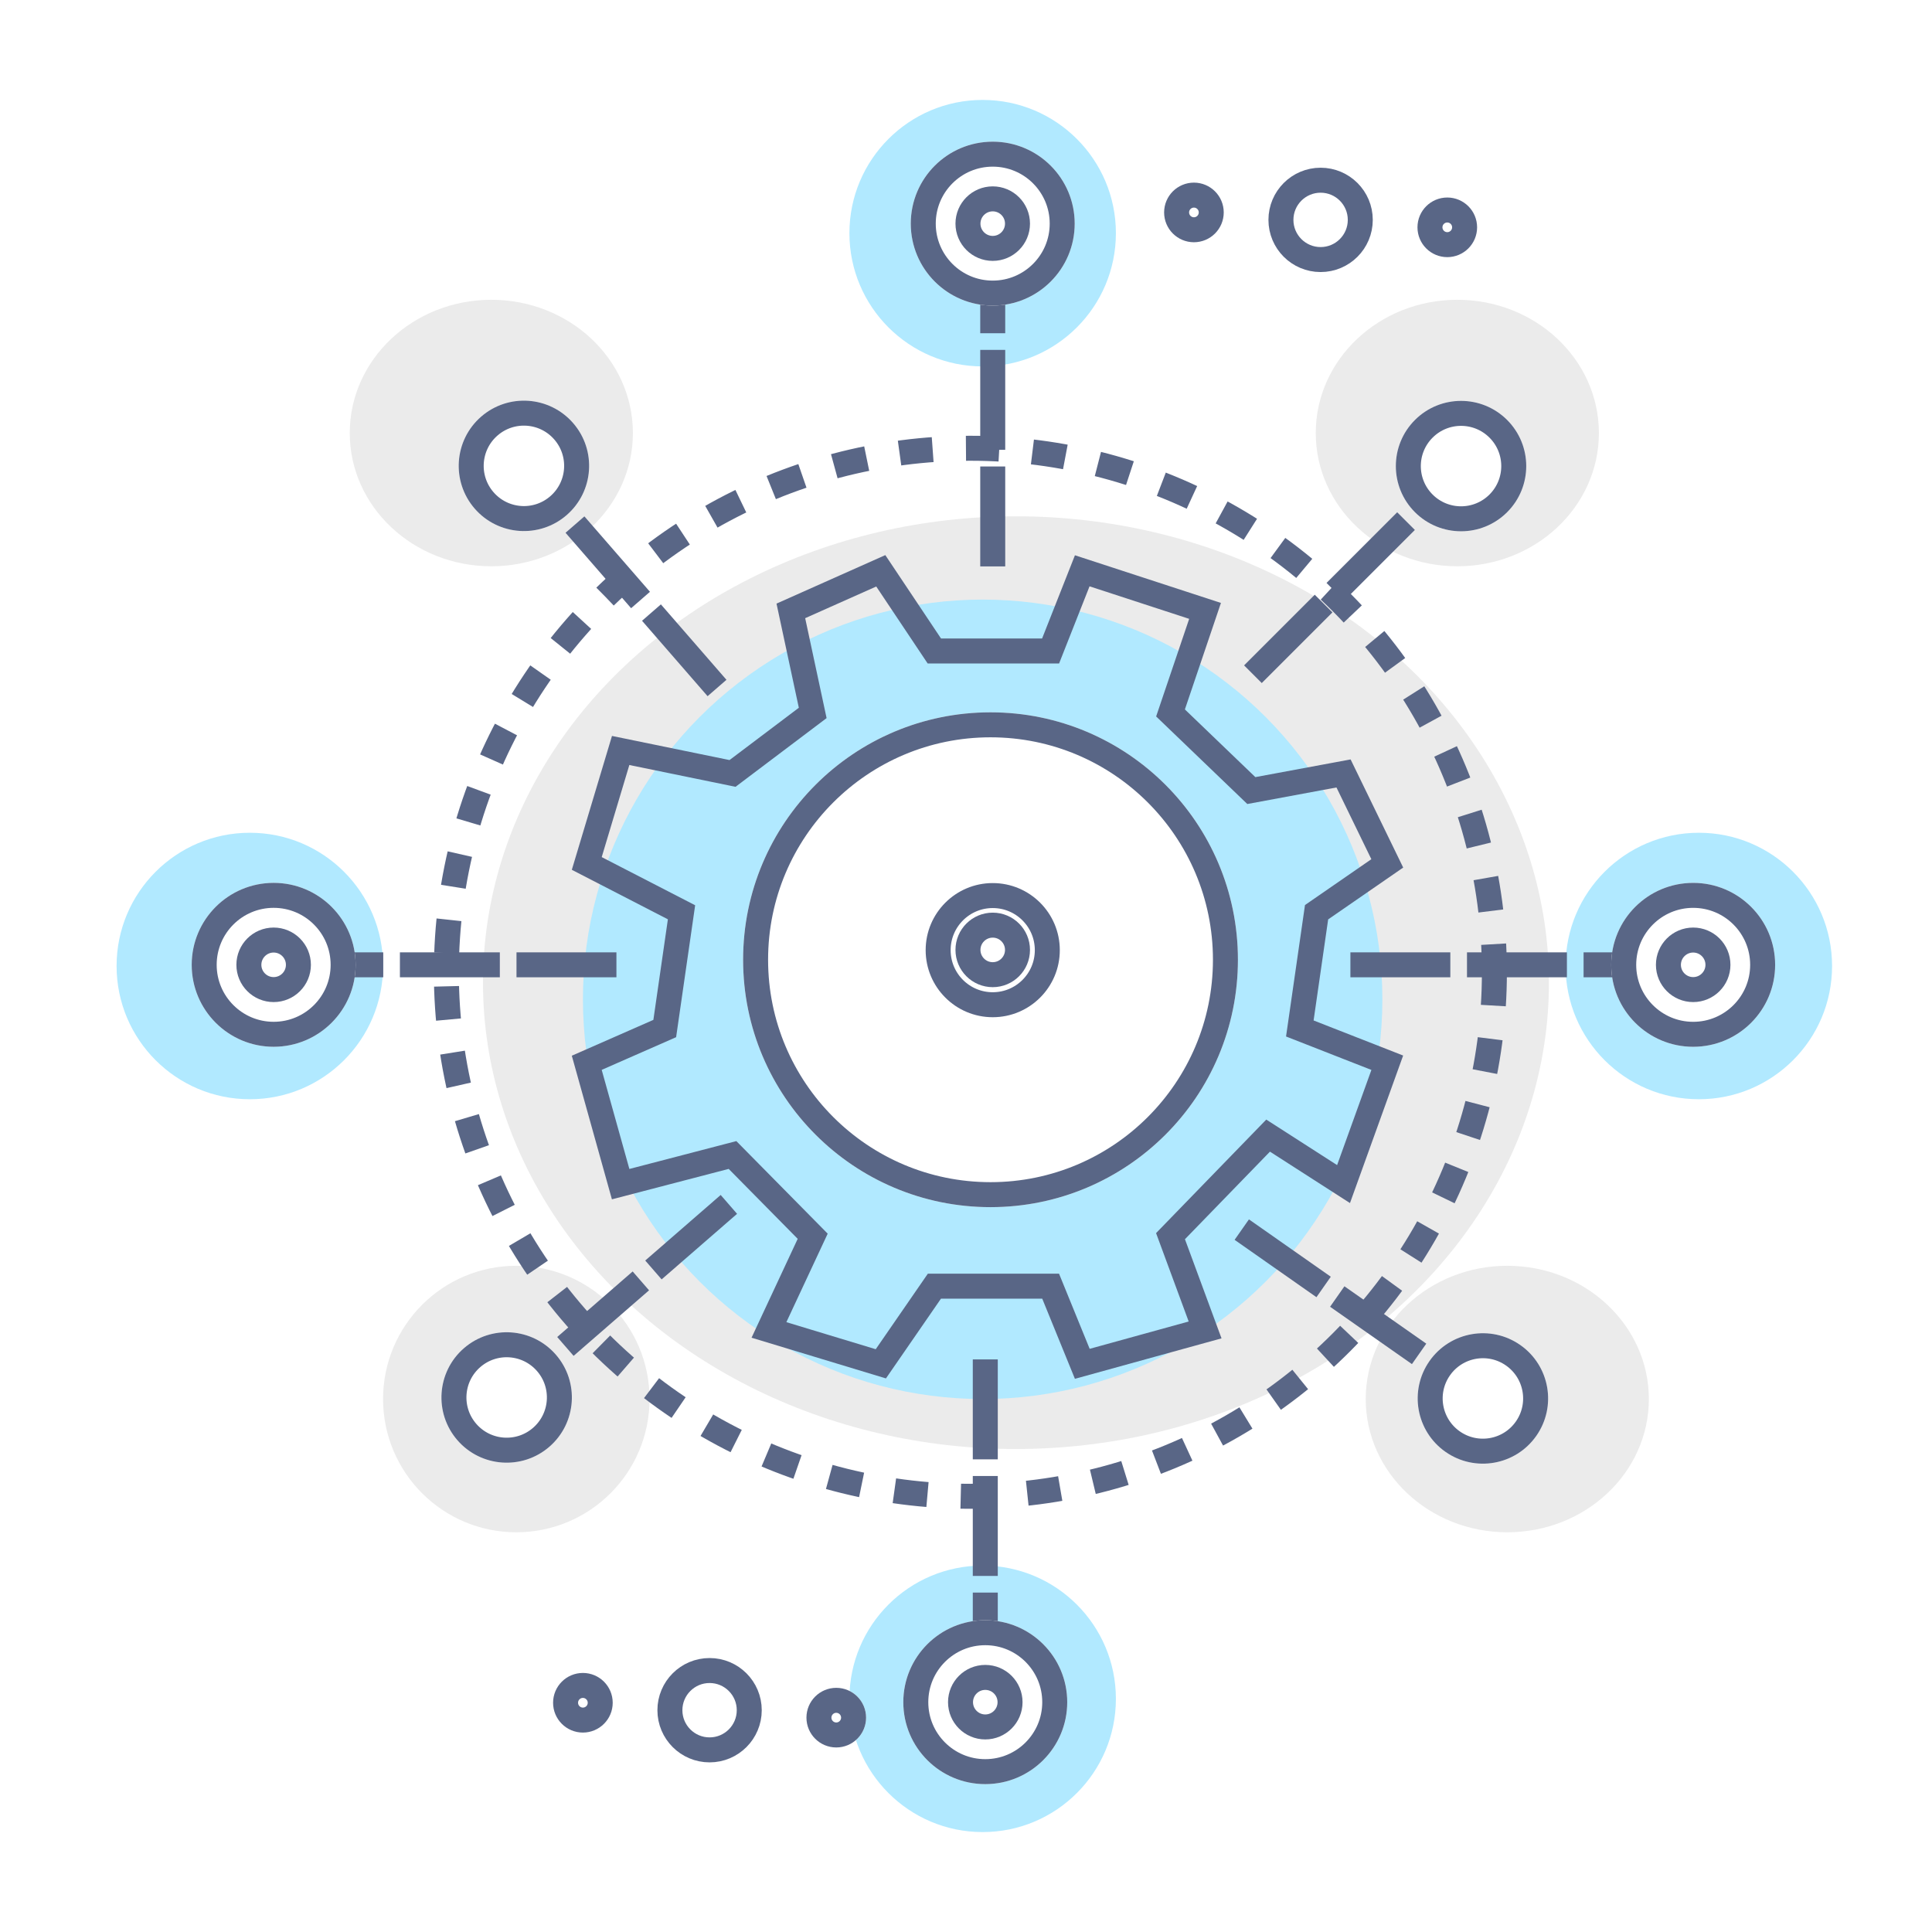 <svg xmlns="http://www.w3.org/2000/svg" xmlns:xlink="http://www.w3.org/1999/xlink" width="116" height="116" viewBox="0 0 116 116"><rect x="0" y="0" width="116" height="116" fill="#333333" stroke="none"/><defs><clipPath id="clip-Services_icon1"><rect width="116" height="116"></rect></clipPath></defs><g id="Services_icon1" clip-path="url(#clip-Services_icon1)"><rect width="116" height="116" fill="#fff"></rect><g id="Group_66" data-name="Group 66" transform="translate(-241.965 -747.918)"><circle id="Ellipse_118" data-name="Ellipse 118" cx="8" cy="8" r="8" transform="translate(335.965 797.918)" fill="#b1e9ff"></circle><ellipse id="Ellipse_122" data-name="Ellipse 122" cx="8.5" cy="8" rx="8.5" ry="8" transform="translate(320.965 765.918)" fill="#ebebeb"></ellipse><ellipse id="Ellipse_123" data-name="Ellipse 123" cx="8.5" cy="8" rx="8.5" ry="8" transform="translate(323.965 823.918)" fill="#ebebeb"></ellipse><circle id="Ellipse_124" data-name="Ellipse 124" cx="8" cy="8" r="8" transform="translate(264.965 823.918)" fill="#ebebeb"></circle><ellipse id="Ellipse_125" data-name="Ellipse 125" cx="8.5" cy="8" rx="8.5" ry="8" transform="translate(262.965 765.918)" fill="#ebebeb"></ellipse><ellipse id="Ellipse_126" data-name="Ellipse 126" cx="32" cy="28" rx="32" ry="28" transform="translate(270.965 778.918)" fill="#ebebeb"></ellipse><circle id="Ellipse_119" data-name="Ellipse 119" cx="8" cy="8" r="8" transform="translate(292.965 753.918)" fill="#b1e9ff"></circle><circle id="Ellipse_120" data-name="Ellipse 120" cx="8" cy="8" r="8" transform="translate(248.965 797.918)" fill="#b1e9ff"></circle><circle id="Ellipse_121" data-name="Ellipse 121" cx="8" cy="8" r="8" transform="translate(292.965 841.918)" fill="#b1e9ff"></circle><circle id="Ellipse_117" data-name="Ellipse 117" cx="24" cy="24" r="24" transform="translate(276.965 783.918)" fill="#b1e9ff"></circle><g id="Group_30" data-name="Group 30" transform="translate(253.474 756.424)"><g id="Group_17" data-name="Group 17" transform="translate(0)"><g id="Ellipse_52" data-name="Ellipse 52" transform="translate(33.108 34.263)" fill="#fff" stroke="#596686" stroke-width="1.5"><circle cx="14.855" cy="14.855" r="14.855" stroke="none"></circle><circle cx="14.855" cy="14.855" r="14.105" fill="none"></circle></g><g id="Ellipse_53" data-name="Ellipse 53" transform="translate(44.069 44.515)" fill="#fff" stroke="#596686" stroke-width="1.5"><circle cx="4.027" cy="4.027" r="4.027" stroke="none"></circle><circle cx="4.027" cy="4.027" r="3.277" fill="none"></circle></g><g id="Ellipse_54" data-name="Ellipse 54" transform="translate(45.859 46.291)" fill="#fff" stroke="#596686" stroke-width="1.5"><circle cx="2.237" cy="2.237" r="2.237" stroke="none"></circle><circle cx="2.237" cy="2.237" r="1.487" fill="none"></circle></g><path id="Path_60" data-name="Path 60" d="M163.718,832.353l5.86-6.037,4.529,2.91,2.626-7.286-5.251-2.057,1.006-6.98,4.245-2.932-2.626-5.4-5.536,1.028-4.853-4.661,2.074-6.127-7.374-2.407-1.9,4.814h-6.98l-3.216-4.814-5.4,2.407,1.313,6.127-4.814,3.632-6.717-1.378-2.035,6.783,5.689,2.932-1.007,6.98-4.683,2.057,2.035,7.286,6.717-1.75,4.814,4.878-2.626,5.625,6.717,2.035,3.216-4.661h6.98l1.9,4.661,7.374-2.035Z" transform="translate(-104.948 -766.638)" fill="none" stroke="#596686" stroke-width="1.5"></path><line id="Line_30" data-name="Line 30" y1="19.686" transform="translate(48.096 5.816)" fill="none" stroke="#596686" stroke-width="1.5" stroke-dasharray="6 1"></line><line id="Line_31" data-name="Line 31" y2="19.686" transform="translate(47.649 73.115)" fill="none" stroke="#596686" stroke-width="1.5" stroke-dasharray="6 1"></line><line id="Line_32" data-name="Line 32" y2="19.686" transform="translate(25.502 49.423) rotate(90)" fill="none" stroke="#596686" stroke-width="1.5" stroke-dasharray="6 1"></line><line id="Line_33" data-name="Line 33" y2="19.686" transform="translate(69.571 49.423) rotate(-90)" fill="none" stroke="#596686" stroke-width="1.5" stroke-dasharray="6 1"></line><line id="Line_34" data-name="Line 34" y2="19.686" transform="translate(63.718 31.975) rotate(-135)" fill="none" stroke="#596686" stroke-width="1.5" stroke-dasharray="6 1"></line><line id="Line_36" data-name="Line 36" y2="19.686" transform="matrix(0.574, -0.819, 0.819, 0.574, 63.049, 65.321)" fill="none" stroke="#596686" stroke-width="1.5" stroke-dasharray="6 1"></line><line id="Line_37" data-name="Line 37" y2="19.686" transform="translate(31.542 32.802) rotate(139)" fill="none" stroke="#596686" stroke-width="1.5" stroke-dasharray="6 1"></line><line id="Line_35" data-name="Line 35" y1="19.686" transform="matrix(-0.656, -0.755, 0.755, -0.656, 17.391, 76.722)" fill="none" stroke="#596686" stroke-width="1.5" stroke-dasharray="6 1"></line><g id="Ellipse_55" data-name="Ellipse 55" transform="translate(43.175)" fill="#fff" stroke="#596686" stroke-width="1.5"><circle cx="4.921" cy="4.921" r="4.921" stroke="none"></circle><circle cx="4.921" cy="4.921" r="4.171" fill="none"></circle></g><g id="Ellipse_57" data-name="Ellipse 57" transform="translate(42.727 88.774)" fill="#fff" stroke="#596686" stroke-width="1.5"><circle cx="4.921" cy="4.921" r="4.921" stroke="none"></circle><circle cx="4.921" cy="4.921" r="4.171" fill="none"></circle></g><g id="Ellipse_59" data-name="Ellipse 59" transform="translate(9.843 44.502) rotate(90)" fill="#fff" stroke="#596686" stroke-width="1.5"><circle cx="4.921" cy="4.921" r="4.921" stroke="none"></circle><circle cx="4.921" cy="4.921" r="4.171" fill="none"></circle></g><g id="Ellipse_61" data-name="Ellipse 61" transform="translate(85.231 54.345) rotate(-90)" fill="#fff" stroke="#596686" stroke-width="1.5"><circle cx="4.921" cy="4.921" r="4.921" stroke="none"></circle><circle cx="4.921" cy="4.921" r="4.171" fill="none"></circle></g><g id="Ellipse_63" data-name="Ellipse 63" transform="translate(76.214 25.015) rotate(-135)" fill="#fff" stroke="#596686" stroke-width="1.5"><circle cx="3.915" cy="3.915" r="3.915" stroke="none"></circle><circle cx="3.915" cy="3.915" r="3.165" fill="none"></circle></g><g id="Ellipse_65" data-name="Ellipse 65" transform="matrix(0.574, -0.819, 0.819, 0.574, 72.073, 76.418)" fill="#fff" stroke="#596686" stroke-width="1.5"><circle cx="3.915" cy="3.915" r="3.915" stroke="none"></circle><circle cx="3.915" cy="3.915" r="3.165" fill="none"></circle></g><g id="Ellipse_66" data-name="Ellipse 66" transform="translate(25.471 19.851) rotate(139)" fill="#fff" stroke="#596686" stroke-width="1.5"><circle cx="3.915" cy="3.915" r="3.915" stroke="none"></circle><circle cx="3.915" cy="3.915" r="3.165" fill="none"></circle></g><g id="Ellipse_64" data-name="Ellipse 64" transform="matrix(-0.656, -0.755, 0.755, -0.656, 18.524, 80.924)" fill="#fff" stroke="#596686" stroke-width="1.5"><circle cx="3.915" cy="3.915" r="3.915" stroke="none"></circle><circle cx="3.915" cy="3.915" r="3.165" fill="none"></circle></g><g id="Ellipse_56" data-name="Ellipse 56" transform="translate(45.859 2.684)" fill="#fff" stroke="#596686" stroke-width="1.5"><circle cx="2.237" cy="2.237" r="2.237" stroke="none"></circle><circle cx="2.237" cy="2.237" r="1.487" fill="none"></circle></g><g id="Ellipse_58" data-name="Ellipse 58" transform="translate(45.412 91.458)" fill="#fff" stroke="#596686" stroke-width="1.5"><circle cx="2.237" cy="2.237" r="2.237" stroke="none"></circle><circle cx="2.237" cy="2.237" r="1.487" fill="none"></circle></g><g id="Ellipse_60" data-name="Ellipse 60" transform="translate(7.158 47.186) rotate(90)" fill="#fff" stroke="#596686" stroke-width="1.5"><circle cx="2.237" cy="2.237" r="2.237" stroke="none"></circle><circle cx="2.237" cy="2.237" r="1.487" fill="none"></circle></g><g id="Ellipse_62" data-name="Ellipse 62" transform="translate(87.915 51.66) rotate(-90)" fill="#fff" stroke="#596686" stroke-width="1.5"><circle cx="2.237" cy="2.237" r="2.237" stroke="none"></circle><circle cx="2.237" cy="2.237" r="1.487" fill="none"></circle></g><g id="Ellipse_67" data-name="Ellipse 67" transform="translate(14.541 17.658)" fill="none" stroke="#596686" stroke-width="1.5" stroke-dasharray="2"><circle cx="32.213" cy="32.213" r="32.213" stroke="none"></circle><circle cx="32.213" cy="32.213" r="31.463" fill="none"></circle></g></g><g id="Ellipse_68" data-name="Ellipse 68" transform="translate(58.386 2.459)" fill="#fff" stroke="#596686" stroke-width="1.5"><circle cx="1.79" cy="1.79" r="1.79" stroke="none"></circle><circle cx="1.79" cy="1.79" r="1.04" fill="none"></circle></g><g id="Ellipse_73" data-name="Ellipse 73" transform="translate(21.699 91.94)" fill="#fff" stroke="#596686" stroke-width="1.5"><circle cx="1.79" cy="1.79" r="1.79" stroke="none"></circle><circle cx="1.79" cy="1.79" r="1.04" fill="none"></circle></g><g id="Ellipse_70" data-name="Ellipse 70" transform="translate(73.598 3.353)" fill="#fff" stroke="#596686" stroke-width="1.5"><circle cx="1.79" cy="1.79" r="1.79" stroke="none"></circle><circle cx="1.79" cy="1.79" r="1.04" fill="none"></circle></g><g id="Ellipse_71" data-name="Ellipse 71" transform="translate(36.911 92.834)" fill="#fff" stroke="#596686" stroke-width="1.5"><circle cx="1.79" cy="1.79" r="1.79" stroke="none"></circle><circle cx="1.79" cy="1.79" r="1.04" fill="none"></circle></g><g id="Ellipse_69" data-name="Ellipse 69" transform="translate(64.65 1.564)" fill="#fff" stroke="#596686" stroke-width="1.5"><circle cx="3.132" cy="3.132" r="3.132" stroke="none"></circle><circle cx="3.132" cy="3.132" r="2.382" fill="none"></circle></g><g id="Ellipse_72" data-name="Ellipse 72" transform="translate(27.963 91.045)" fill="#fff" stroke="#596686" stroke-width="1.5"><circle cx="3.132" cy="3.132" r="3.132" stroke="none"></circle><circle cx="3.132" cy="3.132" r="2.382" fill="none"></circle></g></g></g></g></svg>